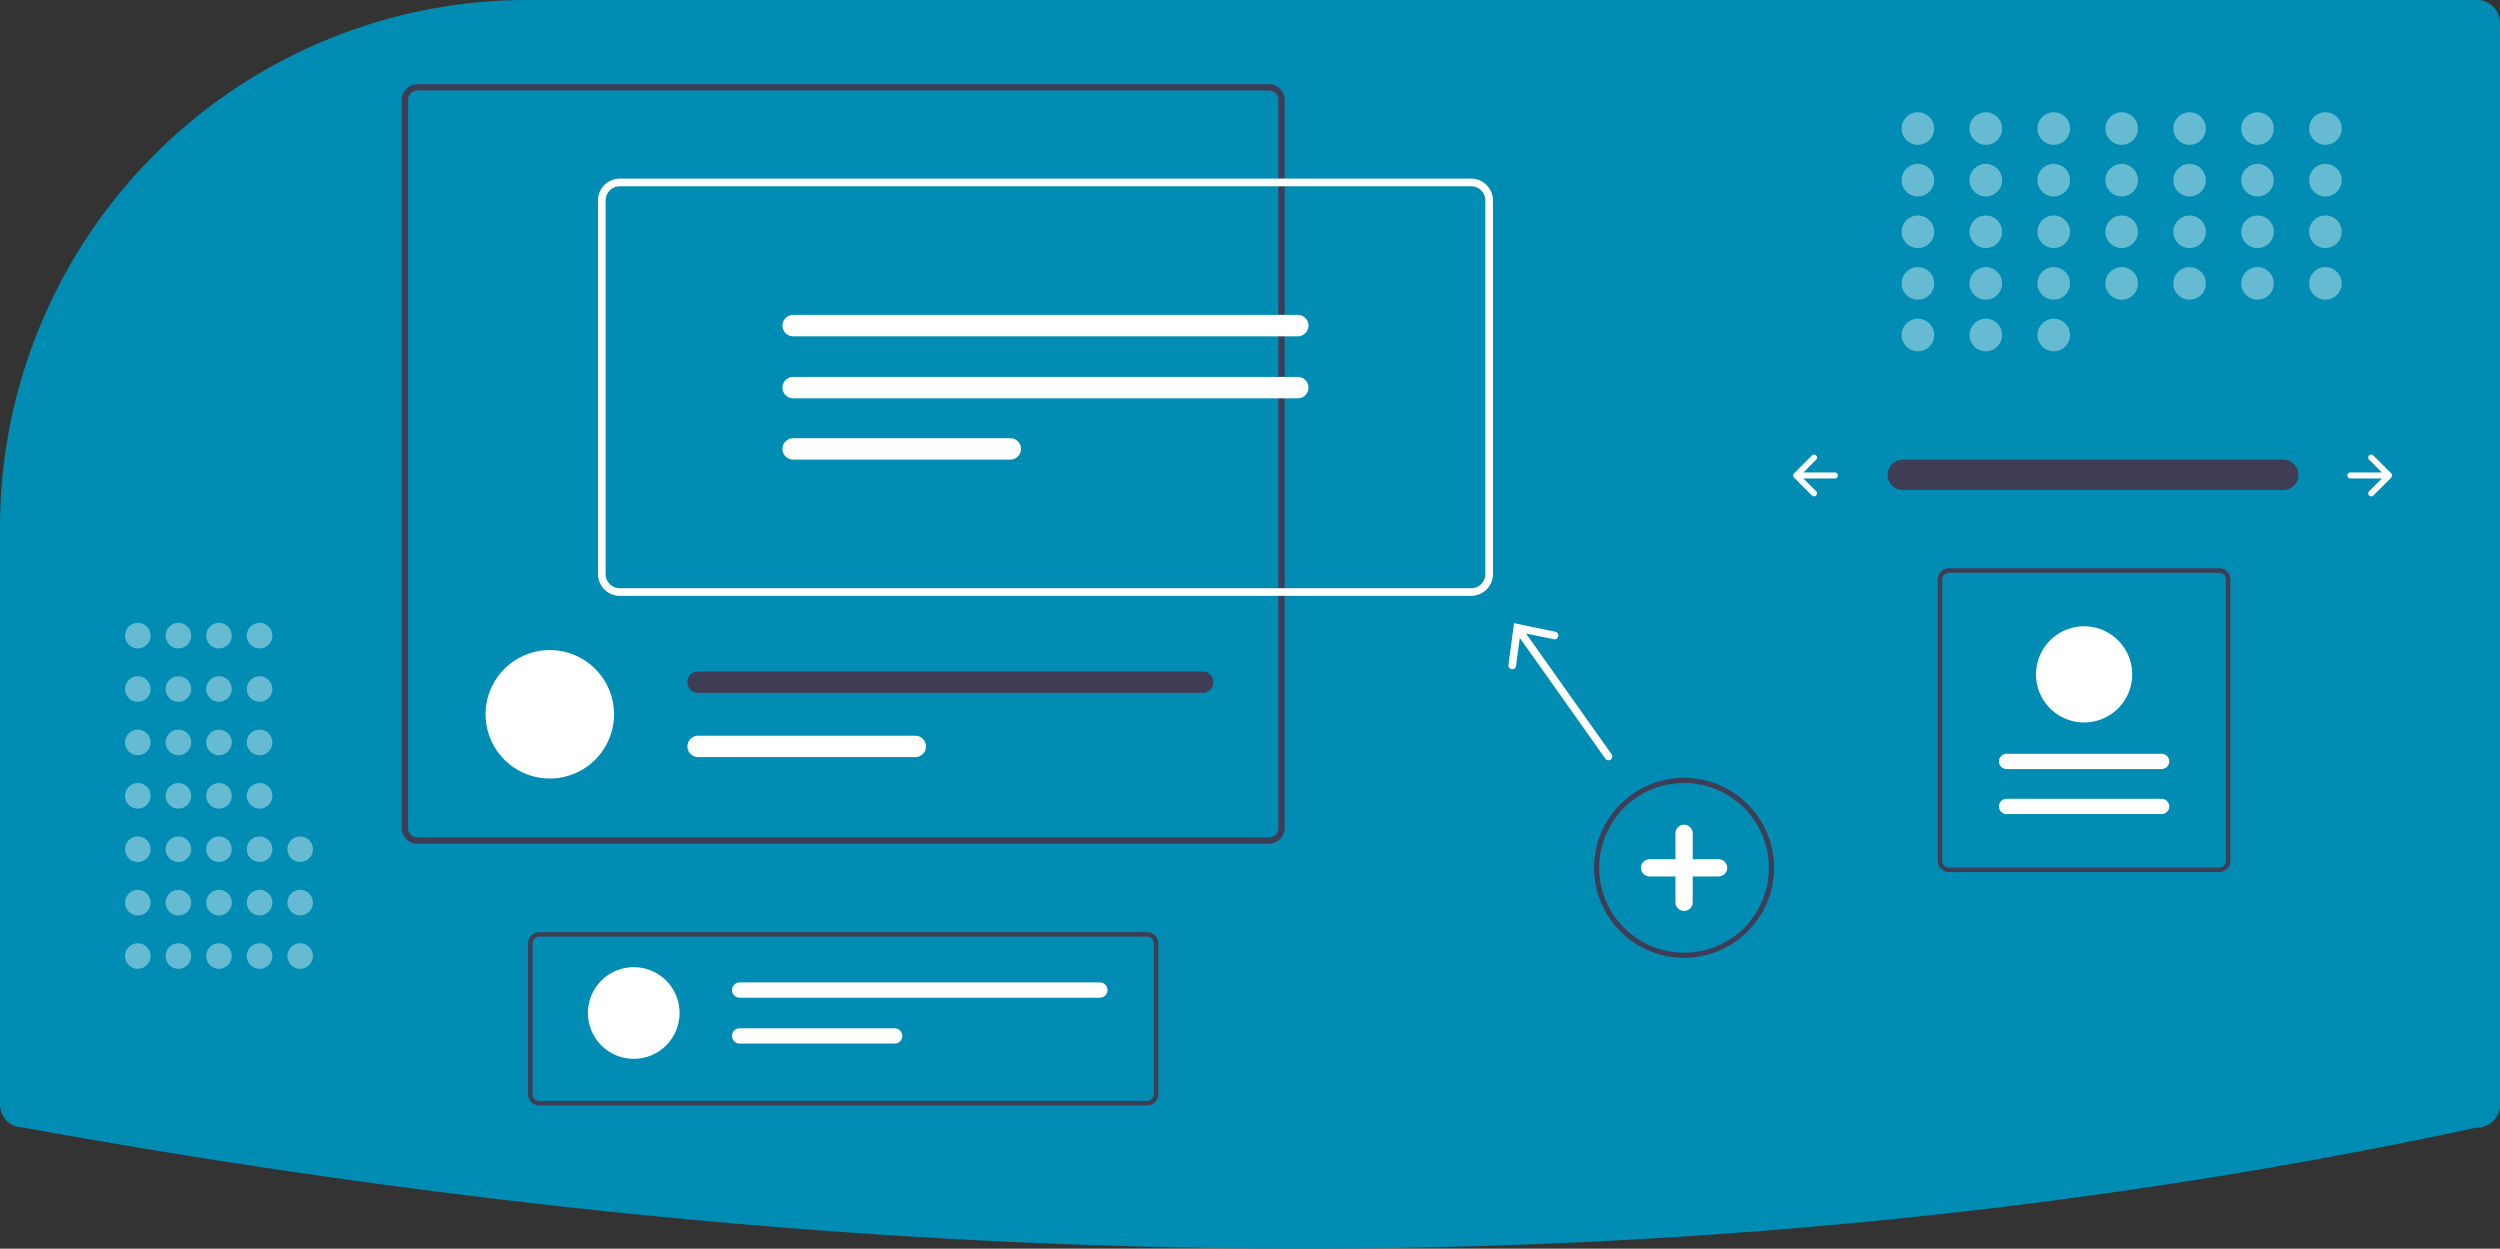 <svg xmlns="http://www.w3.org/2000/svg" data-name="Layer 1" width="980" height="489.48" viewBox="0 0 980 489.48" xmlns:xlink="http://www.w3.org/1999/xlink"><rect x="0" y="0" width="980" height="489.48" fill="#333333" stroke="none"/><path d="M317.06,205.26a205.979,205.979,0,0,0-77.685,15.067c-.994.407-1.991.816-2.988,1.235A206.781,206.781,0,0,0,110,412.32v225.94a9.01,9.01,0,0,0,9,9l.179.016c173.467,31.502,342.106,47.465,501.372,47.465q3.582,0,7.156-.011c156.555-.477,308.994-16.439,453.083-47.447l.21-.022a9.01,9.01,0,0,0,9-9v-424a9.01,9.01,0,0,0-9-9Z" transform="translate(-110 -205.26)" fill="#008cb3"/><path id="f4300551-56ef-4356-8f30-d0080b223343-294" data-name="Path 40" d="M855.799,385.452a5.947,5.947,0,0,0,0,11.892H1004.885a5.947,5.947,0,1,0,.195-11.892q-.098-.002-.195,0Z" transform="translate(-110 -205.26)" fill="#3f3d56"/><path d="M1038.694,383.797a1.17,1.17,0,0,0,0,1.655l5.023,5.023H1031.331a1.17,1.17,0,1,0,0,2.34H1043.717l-5.023,5.023a1.17,1.17,0,1,0,1.655,1.655l7.02-7.02a1.17,1.17,0,0,0,0-1.655l-7.02-7.02A1.17,1.17,0,0,0,1038.694,383.797Z" transform="translate(-110 -205.26)" fill="#fff"/><path d="M821.927,383.797a1.17,1.17,0,0,1,0,1.655l-5.023,5.023h12.386a1.17,1.17,0,1,1,0,2.34H816.905l5.023,5.023a1.17,1.17,0,0,1-1.655,1.655l-7.02-7.02a1.17,1.17,0,0,1,0-1.655l7.02-7.02A1.17,1.17,0,0,1,821.927,383.797Z" transform="translate(-110 -205.26)" fill="#fff"/><g opacity="0.4"><circle cx="751.82" cy="50.39" r="6.39" fill="#fff"/><circle cx="778.445" cy="50.39" r="6.39" fill="#fff"/><circle cx="805.069" cy="50.39" r="6.39" fill="#fff"/><circle cx="831.694" cy="50.39" r="6.39" fill="#fff"/><circle cx="858.318" cy="50.39" r="6.39" fill="#fff"/><circle cx="884.943" cy="50.39" r="6.39" fill="#fff"/><circle cx="911.567" cy="50.39" r="6.39" fill="#fff"/><circle cx="751.82" cy="70.625" r="6.39" fill="#fff"/><circle cx="778.445" cy="70.625" r="6.39" fill="#fff"/><circle cx="805.069" cy="70.625" r="6.39" fill="#fff"/><circle cx="831.694" cy="70.625" r="6.39" fill="#fff"/><circle cx="858.318" cy="70.625" r="6.39" fill="#fff"/><circle cx="884.943" cy="70.625" r="6.39" fill="#fff"/><circle cx="911.567" cy="70.625" r="6.39" fill="#fff"/><circle cx="751.82" cy="90.859" r="6.39" fill="#fff"/><circle cx="778.445" cy="90.859" r="6.39" fill="#fff"/><circle cx="805.069" cy="90.859" r="6.39" fill="#fff"/><circle cx="831.694" cy="90.859" r="6.39" fill="#fff"/><circle cx="858.318" cy="90.859" r="6.39" fill="#fff"/><circle cx="884.943" cy="90.859" r="6.39" fill="#fff"/><circle cx="911.567" cy="90.859" r="6.39" fill="#fff"/><circle cx="751.82" cy="111.094" r="6.39" fill="#fff"/><circle cx="778.445" cy="111.094" r="6.39" fill="#fff"/><circle cx="751.82" cy="131.329" r="6.39" fill="#fff"/><circle cx="778.445" cy="131.329" r="6.39" fill="#fff"/><circle cx="805.069" cy="131.329" r="6.39" fill="#fff"/><circle cx="805.069" cy="111.094" r="6.39" fill="#fff"/><circle cx="831.694" cy="111.094" r="6.39" fill="#fff"/><circle cx="858.318" cy="111.094" r="6.39" fill="#fff"/><circle cx="884.943" cy="111.094" r="6.39" fill="#fff"/><circle cx="911.567" cy="111.094" r="6.39" fill="#fff"/></g><path d="M770.157,580.719a35.272,35.272,0,1,1,35.272-35.272A35.313,35.313,0,0,1,770.157,580.719Zm0-68.545a33.272,33.272,0,1,0,33.272,33.272A33.31,33.31,0,0,0,770.157,512.174Z" transform="translate(-110 -205.26)" fill="#3f3d56"/><path d="M783.681,542.065H773.538V531.923a3.381,3.381,0,0,0-6.762,0v10.142H756.634a3.381,3.381,0,0,0,0,6.762h10.142v10.142a3.381,3.381,0,0,0,6.762,0V548.827h10.142a3.381,3.381,0,1,0,0-6.762Z" transform="translate(-110 -205.26)" fill="#fff"/><g opacity="0.4"><circle cx="54.024" cy="374.766" r="5.024" fill="#fff"/><circle cx="54.024" cy="353.833" r="5.024" fill="#fff"/><circle cx="54.024" cy="332.9" r="5.024" fill="#fff"/><circle cx="54.024" cy="311.967" r="5.024" fill="#fff"/><circle cx="54.024" cy="291.034" r="5.024" fill="#fff"/><circle cx="54.024" cy="270.101" r="5.024" fill="#fff"/><circle cx="54.024" cy="249.168" r="5.024" fill="#fff"/><circle cx="69.933" cy="374.766" r="5.024" fill="#fff"/><circle cx="69.933" cy="353.833" r="5.024" fill="#fff"/><circle cx="69.933" cy="332.9" r="5.024" fill="#fff"/><circle cx="69.933" cy="311.967" r="5.024" fill="#fff"/><circle cx="69.933" cy="291.034" r="5.024" fill="#fff"/><circle cx="69.933" cy="270.101" r="5.024" fill="#fff"/><circle cx="69.933" cy="249.168" r="5.024" fill="#fff"/><circle cx="85.842" cy="374.766" r="5.024" fill="#fff"/><circle cx="85.842" cy="353.833" r="5.024" fill="#fff"/><circle cx="85.842" cy="332.9" r="5.024" fill="#fff"/><circle cx="85.842" cy="311.967" r="5.024" fill="#fff"/><circle cx="85.842" cy="291.034" r="5.024" fill="#fff"/><circle cx="85.842" cy="270.101" r="5.024" fill="#fff"/><circle cx="85.842" cy="249.168" r="5.024" fill="#fff"/><circle cx="101.751" cy="374.766" r="5.024" fill="#fff"/><circle cx="101.751" cy="353.833" r="5.024" fill="#fff"/><circle cx="117.66" cy="374.766" r="5.024" fill="#fff"/><circle cx="117.66" cy="353.833" r="5.024" fill="#fff"/><circle cx="117.66" cy="332.9" r="5.024" fill="#fff"/><circle cx="101.751" cy="332.9" r="5.024" fill="#fff"/><circle cx="101.751" cy="311.967" r="5.024" fill="#fff"/><circle cx="101.751" cy="291.034" r="5.024" fill="#fff"/><circle cx="101.751" cy="270.101" r="5.024" fill="#fff"/><circle cx="101.751" cy="249.168" r="5.024" fill="#fff"/></g><path d="M607.408,238.262H273.666a6.189,6.189,0,0,0-6.182,6.182v285.383a6.189,6.189,0,0,0,6.182,6.182H607.408a6.189,6.189,0,0,0,6.182-6.182V244.444A6.189,6.189,0,0,0,607.408,238.262Zm3.705,291.566a3.718,3.718,0,0,1-3.705,3.716H273.666a3.711,3.711,0,0,1-3.705-3.716V244.444a3.711,3.711,0,0,1,3.705-3.716H607.408a3.718,3.718,0,0,1,3.705,3.716Z" transform="translate(-110 -205.26)" fill="#3f3d56"/><path d="M350.702,485.266c0,.44-.012.88-.035,1.308a25.175,25.175,0,0,1-50.281,0c-.023-.428-.035-.868-.035-1.308a25.175,25.175,0,1,1,50.35,0Z" transform="translate(-110 -205.26)" fill="#fff"/><path d="M581.475,468.479H383.663a4.197,4.197,0,0,0,0,8.394H581.475a4.197,4.197,0,0,0,0-8.394Z" transform="translate(-110 -205.26)" fill="#3f3d56"/><path d="M468.78,493.66H383.663a4.191,4.191,0,0,0,0,8.382h85.117a4.191,4.191,0,1,0,0-8.382Z" transform="translate(-110 -205.26)" fill="#fff"/><path d="M686.698,438.841H352.958a8.559,8.559,0,0,1-8.549-8.55V283.829a8.559,8.559,0,0,1,8.549-8.549H686.698a8.559,8.559,0,0,1,8.549,8.549V430.291A8.559,8.559,0,0,1,686.698,438.841ZM352.958,278.28a5.555,5.555,0,0,0-5.549,5.549V430.291a5.556,5.556,0,0,0,5.549,5.55H686.698a5.556,5.556,0,0,0,5.549-5.55V283.829a5.555,5.555,0,0,0-5.549-5.549Z" transform="translate(-110 -205.26)" fill="#fff"/><path d="M420.924,328.699a4.196,4.196,0,1,0,0,8.392H618.732a4.196,4.196,0,1,0,0-8.392Z" transform="translate(-110 -205.26)" fill="#fff"/><path d="M420.924,353.012a4.196,4.196,0,0,0,0,8.392H618.732a4.196,4.196,0,0,0,0-8.392Z" transform="translate(-110 -205.26)" fill="#fff"/><path d="M420.924,377.03a4.196,4.196,0,0,0,0,8.392h85.117a4.196,4.196,0,0,0,0-8.392Z" transform="translate(-110 -205.26)" fill="#fff"/><path d="M741.724,500.893l-33.52-47.307,10.851,2.261a1.501,1.501,0,1,0,.612-2.939l-16.171-3.366-2.183,16.371a1.501,1.501,0,1,0,2.976.396l1.463-10.993L739.276,502.627a1.5,1.5,0,1,0,2.447-1.734Z" transform="translate(-110 -205.26)" fill="#fff"/><path d="M559.666,638.58H321.409a4.417,4.417,0,0,1-4.412-4.412V575.067a4.417,4.417,0,0,1,4.412-4.412h238.257a4.417,4.417,0,0,1,4.412,4.412v59.101A4.417,4.417,0,0,1,559.666,638.58Zm-238.257-66.161a2.65,2.65,0,0,0-2.647,2.647v59.101a2.65,2.65,0,0,0,2.647,2.647h238.257a2.65,2.65,0,0,0,2.647-2.647V575.067a2.65,2.65,0,0,0-2.647-2.647Z" transform="translate(-110 -205.26)" fill="#3f3d56"/><circle cx="248.429" cy="397.09" r="17.973" fill="#fff"/><path d="M399.938,590.368a2.995,2.995,0,1,0,0,5.991H541.153a2.995,2.995,0,1,0,0-5.991Z" transform="translate(-110 -205.26)" fill="#fff"/><path d="M399.938,608.341a2.995,2.995,0,1,0,0,5.991H460.703a2.995,2.995,0,1,0,0-5.991Z" transform="translate(-110 -205.26)" fill="#fff"/><path d="M874.024,428.016H979.917a4.417,4.417,0,0,1,4.412,4.412V542.71a4.417,4.417,0,0,1-4.412,4.412H874.024a4.417,4.417,0,0,1-4.412-4.412V432.428A4.417,4.417,0,0,1,874.024,428.016ZM979.917,545.358a2.65,2.65,0,0,0,2.647-2.647V432.428a2.65,2.65,0,0,0-2.647-2.647H874.024a2.65,2.65,0,0,0-2.647,2.647V542.71a2.65,2.65,0,0,0,2.647,2.647Z" transform="translate(-110 -205.26)" fill="#3f3d56"/><path d="M957.353,524.38a2.995,2.995,0,0,0,0-5.991H896.588a2.995,2.995,0,0,0,0,5.991Z" transform="translate(-110 -205.26)" fill="#fff"/><path d="M957.353,506.731a2.995,2.995,0,1,0,0-5.991H896.588a2.995,2.995,0,1,0,0,5.991Z" transform="translate(-110 -205.26)" fill="#fff"/><path d="M926.97,450.758a18.855,18.855,0,1,1-18.855,18.855A18.876,18.876,0,0,1,926.97,450.758Z" transform="translate(-110 -205.26)" fill="#fff"/></svg>